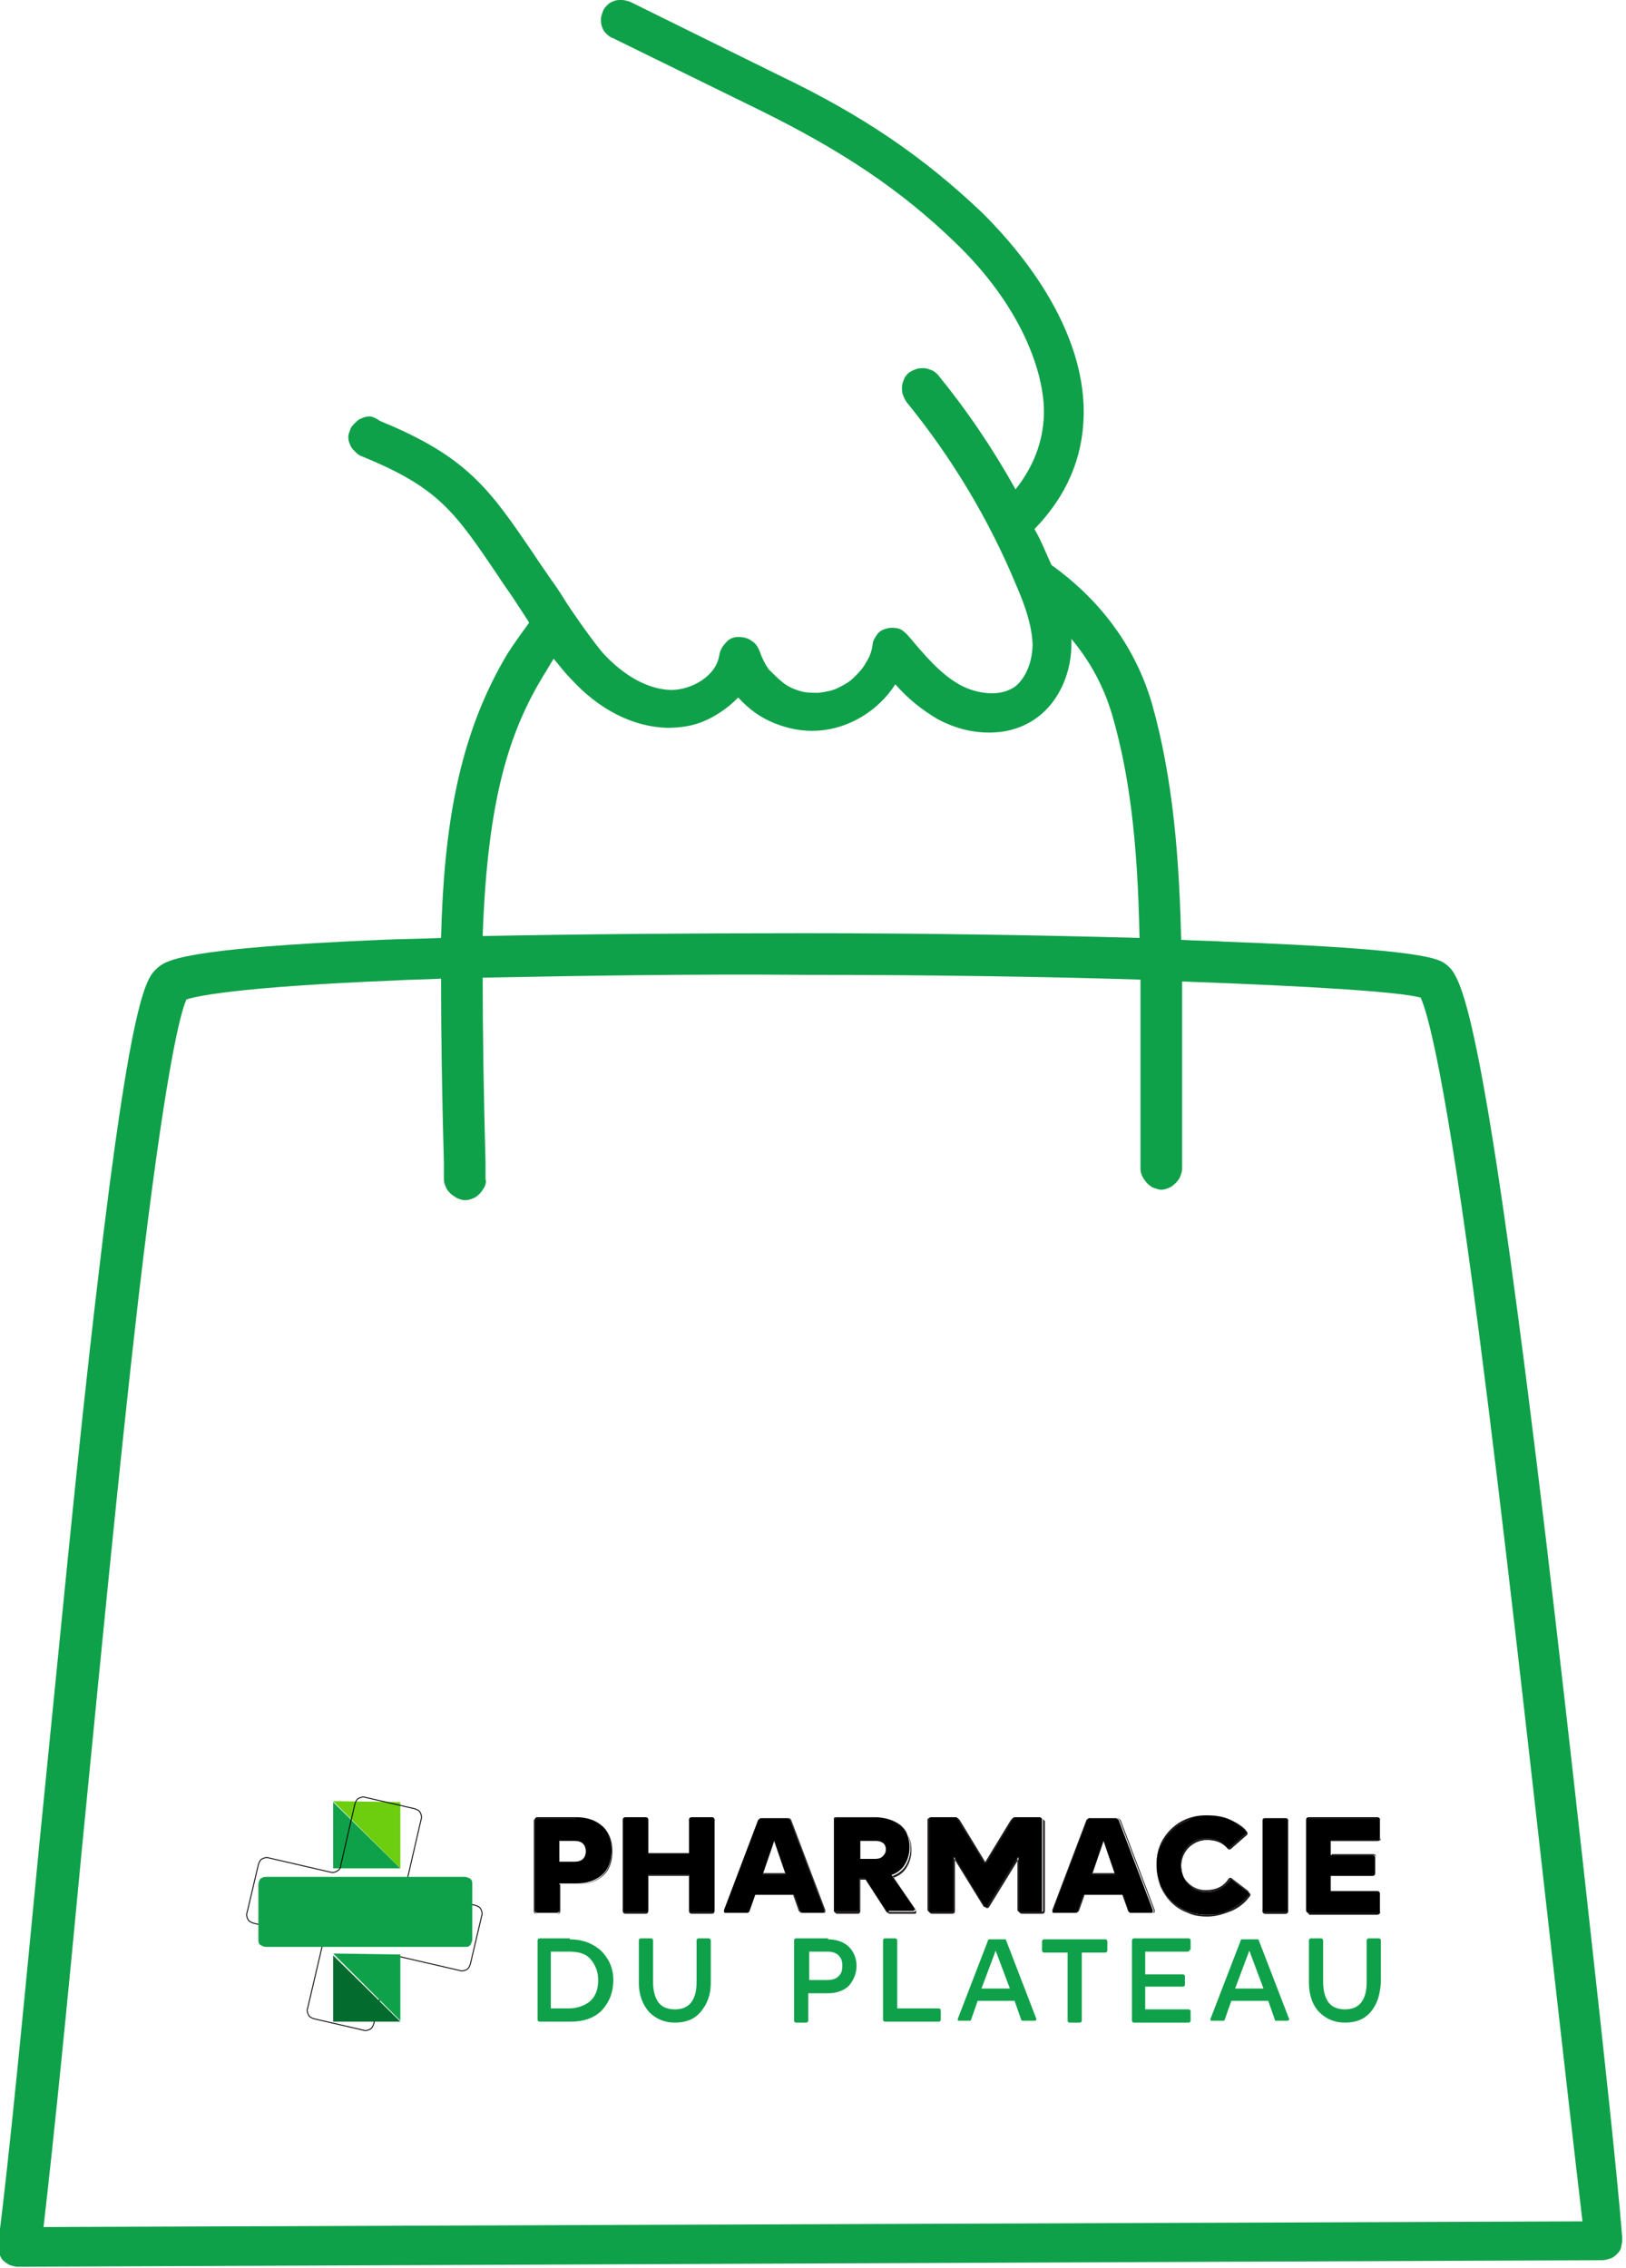 <?xml version="1.0" encoding="utf-8"?>
<!-- Generator: Adobe Illustrator 24.1.0, SVG Export Plug-In . SVG Version: 6.00 Build 0)  -->
<svg version="1.1" id="Calque_1" xmlns="http://www.w3.org/2000/svg" xmlns:xlink="http://www.w3.org/1999/xlink" x="0px" y="0px"
	 viewBox="0 0 171.8 239.6" style="enable-background:new 0 0 171.8 239.6;" xml:space="preserve">
<style type="text/css">
	.st0{fill:#0FA149;}
	.st1{fill:#6CCE0E;}
	.st2{clip-path:url(#SVGID_2_);}
	.st3{fill:none;stroke:#000000;stroke-width:9.581240e-02;stroke-miterlimit:10;}
	.st4{fill:#0FA14A;}
	.st5{fill:#026B2D;}
	.st6{fill:#231F20;}
	.st7{clip-path:url(#SVGID_4_);}
	.st8{clip-path:url(#SVGID_6_);}
</style>
<path class="st0" d="M168,203.6c-2.2-20-5-44.9-7.6-64.5c-4.6-34.9-6.4-36.2-7.6-37.2c-0.8-0.6-2.1-1.6-23.2-2.4
	c-1.5-0.1-3.1-0.1-4.8-0.2c-0.2-8.3-0.8-16.9-3.1-25c-1.7-5.8-5.3-10.8-10.6-14.6c-0.6-1.3-1.1-2.6-1.8-3.8c3.4-3.5,5.1-7.5,5.2-12
	c0.2-10.2-8.2-18.9-10.7-21.4c-6.2-5.9-12.6-10.3-21.6-14.6L66.6,0.2C66.3,0.1,66,0,65.7,0c-0.3,0-0.6,0-0.8,0.1
	c-0.3,0.1-0.5,0.2-0.7,0.4c-0.2,0.2-0.4,0.4-0.5,0.7c-0.1,0.3-0.2,0.5-0.2,0.8c0,0.3,0,0.6,0.1,0.8c0.1,0.3,0.2,0.5,0.4,0.7
	c0.2,0.2,0.4,0.4,0.7,0.5l15.7,7.7c8.5,4.2,14.7,8.3,20.5,13.9c7,6.7,9.5,13.8,9.4,18.2c-0.1,2.9-1.1,5.5-3,7.9
	c-2.4-4.3-5.1-8.3-8.2-12.1c-0.2-0.2-0.4-0.4-0.7-0.5c-0.3-0.1-0.5-0.2-0.8-0.2c-0.3,0-0.6,0-0.8,0.1c-0.3,0.1-0.5,0.2-0.8,0.4
	c-0.2,0.2-0.4,0.4-0.5,0.7c-0.1,0.3-0.2,0.5-0.2,0.8s0,0.6,0.1,0.8c0.1,0.3,0.2,0.5,0.4,0.8c4.8,5.9,8.7,12.4,11.6,19.4
	c1,2.3,1.6,4.2,1.7,6.1c0,1.9-0.7,3.6-1.8,4.5c-1.6,1.2-4.1,0.8-5.8-0.1c-2.2-1.2-3.9-3.3-5.6-5.3c-0.3-0.3-0.6-0.6-1-0.7
	c-0.4-0.1-0.8-0.1-1.2,0c-0.4,0.1-0.8,0.3-1,0.6s-0.5,0.7-0.5,1.1c-0.1,0.7-0.3,1.3-0.7,1.9c-0.3,0.6-0.8,1.1-1.3,1.6
	c-0.5,0.5-1.1,0.8-1.7,1.1c-0.6,0.3-1.3,0.4-2,0.5c-0.7,0-1.4,0-2-0.2c-0.7-0.2-1.3-0.5-1.8-0.9s-1-0.9-1.5-1.4
	c-0.4-0.6-0.7-1.2-0.9-1.8c-0.2-0.5-0.4-0.9-0.9-1.2c-0.4-0.3-0.9-0.4-1.4-0.4c-0.5,0-1,0.2-1.3,0.6c-0.4,0.4-0.6,0.8-0.7,1.3
	c-0.3,2.2-2.9,3.7-5.1,3.7c-3.2-0.1-5.8-2.4-7.1-3.8c-1.1-1.2-3.7-5-4-5.5c-0.5-0.8-1-1.6-1.6-2.4c-0.6-0.9-1.2-1.7-1.7-2.5
	c-4.7-6.9-7-10.4-16.3-14.2C39.6,44.1,39.3,44,39,44c-0.3,0-0.6,0.1-0.8,0.2c-0.3,0.1-0.5,0.3-0.7,0.5c-0.2,0.2-0.4,0.4-0.5,0.7
	c-0.1,0.3-0.2,0.5-0.2,0.8c0,0.3,0.1,0.6,0.2,0.8c0.1,0.3,0.3,0.5,0.5,0.7c0.2,0.2,0.4,0.4,0.7,0.5c8.1,3.3,9.8,5.8,14.4,12.6
	c0.5,0.8,1.1,1.6,1.7,2.5c0.5,0.8,1.6,2.4,1.6,2.5c-0.8,1.1-1.6,2.2-2.3,3.3c-5.2,8.7-6.7,18.4-7,30c-2.2,0.1-4.3,0.1-6.3,0.2
	c-21.3,0.9-22.8,2.2-23.7,3c-1.1,1-2.7,2.5-6.3,33.3c-2.1,17.6-4.2,40-6.2,59.8c-1.6,16.6-3.1,32.4-4.3,41.7c0,0.3,0,0.6,0.1,0.9
	s0.2,0.6,0.4,0.8c0.2,0.2,0.5,0.4,0.7,0.5c0.3,0.1,0.6,0.2,0.9,0.2h0l167.4-0.7c0.3,0,0.6-0.1,0.9-0.2c0.3-0.1,0.5-0.3,0.7-0.5
	c0.2-0.2,0.4-0.5,0.4-0.8c0.1-0.3,0.1-0.6,0.1-0.9C170.8,229,169.5,217.2,168,203.6z M57.4,71.4c0.4-0.6,0.7-1.2,1.1-1.8
	c0.6,0.7,1.1,1.4,1.8,2.1c3,3.3,6.6,5.1,10.2,5.2c1.4,0,2.8-0.2,4.1-0.8c1.3-0.6,2.4-1.4,3.4-2.4c1.1,1.2,2.3,2.1,3.8,2.7
	c1.5,0.6,3,0.9,4.6,0.8c3.3-0.2,6.4-2.1,8.2-4.9c1.3,1.5,2.8,2.7,4.5,3.7c1.7,0.9,3.5,1.4,5.4,1.4c1.9,0,3.6-0.5,5.1-1.6
	c2.3-1.7,3.7-4.8,3.6-8.1c0-0.1,0-0.1,0-0.2c2,2.4,3.4,5,4.3,8c1.8,6.2,2.7,13.2,2.9,23.6c-10.6-0.3-23-0.5-35.4-0.5
	c-12.3,0-24,0.1-34,0.3C51.5,84.2,53.9,77.2,57.4,71.4z M4.6,235.3c1.1-9.5,2.5-23.4,4-39.4c1.9-19.3,4-41.2,6-58.5
	c2.9-24.8,4.5-30.5,5.1-31.8c0.9-0.3,4.9-1.3,21.9-2c1.6-0.1,3.2-0.1,5-0.2c0,5.8,0.1,12.2,0.3,19.5l0,1.7c0,0.3,0.1,0.6,0.2,0.8
	c0.1,0.3,0.3,0.5,0.5,0.7c0.2,0.2,0.4,0.3,0.7,0.5c0.3,0.1,0.5,0.2,0.8,0.2h0.1c0.3,0,0.6-0.1,0.8-0.2c0.3-0.1,0.5-0.3,0.7-0.5
	c0.2-0.2,0.3-0.4,0.5-0.7c0.1-0.3,0.2-0.5,0.1-0.8l0-1.7c-0.2-7.4-0.3-13.8-0.3-19.6c10-0.2,21.7-0.4,34.1-0.3
	c13.5,0,25.5,0.2,35.4,0.5c0,4,0,8.3,0,13.2c0,2.2,0,4.5,0,6.8c0,0.3,0.1,0.6,0.2,0.8s0.3,0.5,0.5,0.7c0.2,0.2,0.4,0.4,0.7,0.5
	c0.3,0.1,0.5,0.2,0.8,0.2c0.3,0,0.6-0.1,0.8-0.2c0.3-0.1,0.5-0.3,0.7-0.5c0.2-0.2,0.4-0.4,0.5-0.7c0.1-0.3,0.2-0.5,0.2-0.8
	c0-2.4,0-4.6,0-6.8c0-4.8,0-9.1,0-13c13.9,0.5,23,1.1,25.2,1.7c0.7,1.5,2.6,7.9,6.2,35.7c2.5,19.3,5.2,43.5,7.4,63
	c1.4,12.3,2.6,23,3.5,30.6L4.6,235.3z"/>
<path class="st0" d="M35.2,197.4v-7l7.1,7H35.2z"/>
<path class="st1" d="M42.3,190.4l0,7l-7.1-7.1L42.3,190.4z"/>
<g>
	<defs>
		<rect id="SVGID_1_" x="25.9" y="189.6" width="27.4" height="25"/>
	</defs>
	<clipPath id="SVGID_2_">
		<use xlink:href="#SVGID_1_"  style="overflow:visible;"/>
	</clipPath>
	<g class="st2">
		<path class="st3" d="M32.5,212.2l1.5-6.4c0.1-0.3,0-0.5-0.1-0.7c-0.1-0.2-0.3-0.4-0.6-0.4l-6.5-1.5c-0.3-0.1-0.5-0.2-0.6-0.4
			c-0.1-0.2-0.2-0.5-0.1-0.7l1.2-5.1c0.1-0.3,0.2-0.5,0.4-0.6c0.2-0.1,0.5-0.2,0.7-0.1l6.5,1.5c0.3,0.1,0.5,0,0.7-0.1
			s0.4-0.3,0.4-0.6l1.5-6.5c0.1-0.3,0.2-0.5,0.4-0.6c0.2-0.1,0.5-0.2,0.7-0.1l5.2,1.2c0.3,0.1,0.5,0.2,0.6,0.4
			c0.1,0.2,0.2,0.5,0.1,0.7l-1.5,6.5c-0.1,0.3,0,0.5,0.1,0.7c0.1,0.2,0.3,0.4,0.6,0.4l6.5,1.5c0.3,0.1,0.5,0.2,0.6,0.4
			c0.1,0.2,0.2,0.5,0.1,0.7l-1.2,5.1c-0.1,0.3-0.2,0.5-0.4,0.6c-0.2,0.1-0.5,0.2-0.7,0.1l-6.5-1.5c-0.3-0.1-0.5,0-0.7,0.1
			c-0.2,0.1-0.4,0.3-0.4,0.6l-1.5,6.4c-0.1,0.3-0.2,0.5-0.4,0.6c-0.2,0.1-0.5,0.2-0.7,0.1l-5.2-1.2c-0.3-0.1-0.5-0.2-0.6-0.4
			C32.5,212.7,32.4,212.4,32.5,212.2z"/>
	</g>
</g>
<path class="st4" d="M28.1,198.3h21c0.2,0,0.4,0.1,0.6,0.2c0.2,0.2,0.2,0.3,0.2,0.6v5.8c0,0.2-0.1,0.4-0.2,0.6
	c-0.2,0.2-0.3,0.2-0.6,0.2h-21c-0.2,0-0.4-0.1-0.6-0.2c-0.2-0.2-0.2-0.3-0.2-0.6v-5.8c0-0.2,0.1-0.4,0.2-0.6
	C27.7,198.4,27.8,198.3,28.1,198.3z"/>
<path class="st5" d="M35.2,213.6v-7l7.1,7H35.2z"/>
<path class="st4" d="M42.3,206.5l0,7l-7.1-7.1L42.3,206.5z"/>
<path d="M56.8,202.1c-0.2,0-0.3-0.1-0.3-0.3v-9.5c0-0.2,0.1-0.3,0.3-0.3h4.1c1.1,0,2,0.3,2.7,0.9c0.7,0.6,1,1.5,1,2.6
	c0,1.1-0.3,2-1,2.6c-0.7,0.6-1.6,0.9-2.7,0.9h-1.8c0,0,0,0,0,0v2.8c0,0.2-0.1,0.3-0.3,0.3H56.8z M59.1,194.5
	C59.1,194.5,59.1,194.5,59.1,194.5l0,2.2c0,0,0,0,0,0h1.6c0.4,0,0.7-0.1,0.9-0.3c0.2-0.2,0.3-0.5,0.3-0.8c0-0.3-0.1-0.6-0.3-0.8
	c-0.2-0.2-0.5-0.3-0.9-0.3H59.1z"/>
<path class="st6" d="M60.9,192.1c1.1,0,2,0.3,2.7,0.9c0.7,0.6,1,1.5,1,2.6c0,1.1-0.3,2-1,2.6c-0.7,0.6-1.6,0.9-2.7,0.9h-1.8
	c0,0,0,0,0,0v2.8c0,0.2-0.1,0.3-0.3,0.3h-2.1c-0.2,0-0.3-0.1-0.3-0.3v-9.5c0-0.2,0.1-0.2,0.3-0.2H60.9 M59.1,196.7h1.6
	c0.4,0,0.7-0.1,0.9-0.3c0.2-0.2,0.3-0.5,0.3-0.8c0-0.3-0.1-0.6-0.3-0.8c-0.2-0.2-0.5-0.3-0.9-0.3h-1.6c0,0,0,0,0,0L59.1,196.7
	C59.1,196.7,59.1,196.7,59.1,196.7 M60.9,192.1h-4.1c-0.2,0-0.3,0.1-0.3,0.3v9.5c0,0.2,0.1,0.3,0.3,0.3h2.1c0.2,0,0.3-0.1,0.3-0.3
	v-2.8h1.8c1.1,0,2-0.3,2.7-0.9c0.7-0.6,1-1.5,1-2.6c0-1.1-0.3-1.9-1-2.6C62.9,192.4,62,192.1,60.9,192.1z M59.1,196.7v-2.2h1.6
	c0.4,0,0.7,0.1,0.9,0.3c0.2,0.2,0.3,0.5,0.3,0.8c0,0.3-0.1,0.6-0.3,0.8c-0.2,0.2-0.5,0.3-0.9,0.3H59.1z"/>
<path d="M73.1,202.1c-0.2,0-0.3-0.1-0.3-0.3v-3.7c0,0,0,0,0,0h-4.3l0,0v3.7c0,0.2-0.1,0.3-0.3,0.3h-2.1c-0.2,0-0.3-0.1-0.3-0.3v-9.5
	c0-0.2,0.1-0.3,0.3-0.3h2.1c0.2,0,0.3,0.1,0.3,0.3v3.5c0,0,0,0,0,0h4.3c0,0,0,0,0,0v-3.5c0-0.2,0.1-0.3,0.3-0.3h2.1
	c0.2,0,0.3,0.1,0.3,0.3v9.5c0,0.2-0.1,0.3-0.3,0.3H73.1z"/>
<path class="st6" d="M75.2,192.1c0.2,0,0.3,0.1,0.3,0.2v9.5c0,0.2-0.1,0.2-0.3,0.2h-2.1c-0.2,0-0.3-0.1-0.3-0.2v-3.7c0,0,0,0,0,0
	h-4.3c0,0,0,0,0,0v3.7c0,0.2-0.1,0.2-0.3,0.2h-2.1c-0.2,0-0.3-0.1-0.3-0.2v-9.5c0-0.2,0.1-0.2,0.3-0.2h2.1c0.2,0,0.3,0.1,0.3,0.2
	v3.5c0,0,0,0,0,0h4.3c0,0,0,0,0,0v-3.5c0-0.2,0.1-0.2,0.3-0.2H75.2 M75.2,192.1h-2.1c-0.2,0-0.3,0.1-0.3,0.3v3.5h-4.3v-3.5
	c0-0.2-0.1-0.3-0.3-0.3h-2.1c-0.2,0-0.3,0.1-0.3,0.3v9.5c0,0.2,0.1,0.3,0.3,0.3h2.1c0.2,0,0.3-0.1,0.3-0.3v-3.7h4.3v3.7
	c0,0.2,0.1,0.3,0.3,0.3h2.1c0.2,0,0.3-0.1,0.3-0.3v-9.5C75.4,192.2,75.3,192.1,75.2,192.1z"/>
<path d="M84.8,202.1c-0.2,0-0.2-0.1-0.3-0.2l-0.6-1.7v0h-4.1c0,0,0,0,0,0l-0.6,1.7c-0.1,0.1-0.1,0.2-0.3,0.2h-2.2
	c-0.1,0-0.2,0-0.2-0.1c0-0.1,0-0.1,0-0.2l3.6-9.5c0.1-0.1,0.2-0.2,0.3-0.2h2.8c0.1,0,0.2,0.1,0.3,0.2l3.6,9.5c0,0.1,0,0.2,0,0.2
	c0,0.1-0.1,0.1-0.2,0.1H84.8z M81.8,194.5L81.8,194.5l-1.2,3.5c0,0,0,0,0,0h2.4c0,0,0,0,0,0L81.8,194.5
	C81.8,194.5,81.8,194.5,81.8,194.5z"/>
<path class="st6" d="M83.2,192.1c0.1,0,0.2,0.1,0.3,0.2l3.6,9.5c0,0.1,0,0.2,0,0.2c0,0.1-0.1,0.1-0.2,0.1h-2.2
	c-0.2,0-0.2-0.1-0.3-0.2l-0.6-1.7c0,0,0,0,0,0h-4c0,0,0,0,0,0l-0.6,1.7c0,0.1-0.1,0.2-0.3,0.2h-2.2c-0.1,0-0.2,0-0.2-0.1
	c0-0.1,0-0.1,0-0.2l3.6-9.5c0.1-0.1,0.2-0.2,0.3-0.2H83.2 M80.6,198h2.4h0c0,0,0,0,0,0l-1.2-3.5c0,0,0,0,0,0l0,0L80.6,198
	C80.6,197.9,80.6,197.9,80.6,198L80.6,198 M83.2,192.1h-2.8c-0.1,0-0.2,0.1-0.3,0.2l-3.6,9.5c0,0.1,0,0.2,0,0.2
	c0,0.1,0.1,0.1,0.2,0.1h2.2c0.1,0,0.2-0.1,0.3-0.2l0.6-1.7h4.1l0.6,1.7c0,0.1,0.1,0.2,0.3,0.2h2.2c0.1,0,0.2,0,0.2-0.1
	c0-0.1,0-0.1,0-0.2l-3.6-9.5C83.5,192.1,83.4,192.1,83.2,192.1z M80.6,197.9l1.2-3.5l1.2,3.5H80.6z"/>
<path d="M93.9,202.1c-0.1,0-0.3-0.1-0.3-0.2l-2.2-3.4h0h-0.6c0,0,0,0,0,0v3.3c0,0.2-0.1,0.3-0.3,0.3h-2.1c-0.2,0-0.3-0.1-0.3-0.3
	v-9.5c0-0.2,0.1-0.3,0.3-0.3h4c1.1,0,2,0.3,2.7,0.8c0.7,0.6,1,1.4,1,2.4c0,0.7-0.2,1.3-0.5,1.8c-0.3,0.5-0.8,0.9-1.4,1.1
	c0,0,0,0,0,0l2.4,3.5c0.1,0.1,0.1,0.2,0,0.2c0,0.1-0.1,0.1-0.2,0.1H93.9z M90.9,194.5C90.9,194.5,90.9,194.5,90.9,194.5l0,1.9
	c0,0,0,0,0,0h1.6c0.4,0,0.6-0.1,0.8-0.3c0.2-0.2,0.3-0.4,0.3-0.7c0-0.6-0.4-0.9-1.1-0.9H90.9z"/>
<path class="st6" d="M92.5,192.1c1.1,0,2,0.3,2.7,0.8c0.7,0.6,1,1.4,1,2.4c0,0.7-0.2,1.3-0.5,1.8s-0.8,0.9-1.4,1.1c0,0,0,0,0,0
	c0,0,0,0,0,0l2.4,3.5c0.1,0.1,0.1,0.2,0,0.2c0,0.1-0.1,0.1-0.2,0.1h-2.6c-0.1,0-0.2-0.1-0.3-0.2l-2.2-3.4c0,0,0,0,0,0h-0.6
	c0,0,0,0,0,0v3.3c0,0.2-0.1,0.2-0.3,0.2h-2.1c-0.2,0-0.3-0.1-0.3-0.2v-9.5c0-0.2,0.1-0.2,0.3-0.2H92.5 M90.9,196.4h1.6
	c0.4,0,0.6-0.1,0.8-0.3c0.2-0.2,0.3-0.4,0.3-0.7c0-0.6-0.4-0.9-1.1-0.9h-1.6c0,0,0,0,0,0L90.9,196.4
	C90.8,196.4,90.9,196.4,90.9,196.4 M92.5,192.1h-4c-0.2,0-0.3,0.1-0.3,0.3v9.5c0,0.2,0.1,0.3,0.3,0.3h2.1c0.2,0,0.3-0.1,0.3-0.3
	v-3.3h0.6l2.2,3.4c0.1,0.1,0.2,0.2,0.3,0.2h2.6c0.1,0,0.2,0,0.2-0.1c0-0.1,0-0.1,0-0.2l-2.4-3.5c0.6-0.2,1.1-0.6,1.4-1.1
	c0.3-0.5,0.5-1.1,0.5-1.8c0-1-0.3-1.8-1-2.4S93.7,192.1,92.5,192.1z M90.9,196.4v-1.9h1.6c0.8,0,1.1,0.3,1.1,0.9
	c0,0.3-0.1,0.6-0.3,0.7c-0.2,0.2-0.5,0.3-0.8,0.3H90.9z"/>
<path d="M107.9,202.1c-0.2,0-0.3-0.1-0.3-0.3v-5.6l0,0c0,0,0,0,0,0l-3.2,5.2c-0.1,0.1-0.1,0.1-0.2,0.1c-0.1,0-0.1,0-0.2-0.1
	l-3.2-5.2c0,0,0,0,0,0v5.6c0,0.2-0.1,0.3-0.3,0.3h-2.1c-0.2,0-0.3-0.1-0.3-0.3v-9.5c0-0.2,0.1-0.3,0.3-0.3h2.6
	c0.1,0,0.2,0.1,0.3,0.2l2.8,4.6c0,0,0,0,0,0c0,0,0,0,0,0l2.8-4.6c0.1-0.1,0.2-0.2,0.3-0.2h2.6c0.2,0,0.3,0.1,0.3,0.3v9.5
	c0,0.2-0.1,0.3-0.3,0.3H107.9z"/>
<path class="st6" d="M109.9,192.1c0.2,0,0.3,0.1,0.3,0.2v9.5c0,0.2-0.1,0.2-0.3,0.2h-2.1c-0.2,0-0.3-0.1-0.3-0.2v-5.6c0,0,0,0,0,0
	c0,0,0,0,0,0l-3.2,5.2c0,0.1-0.1,0.1-0.2,0.1c-0.1,0-0.1,0-0.2-0.1l-3.2-5.2h0c0,0,0,0,0,0v5.6c0,0.2-0.1,0.2-0.3,0.2h-2.1
	c-0.2,0-0.3-0.1-0.3-0.2v-9.5c0-0.2,0.1-0.2,0.3-0.2h2.6c0.1,0,0.2,0.1,0.3,0.2l2.8,4.6h0c0,0,0,0,0,0l2.8-4.6
	c0.1-0.1,0.2-0.2,0.3-0.2H109.9 M109.9,192.1h-2.6c-0.1,0-0.2,0.1-0.3,0.2l-2.8,4.6l-2.8-4.6c-0.1-0.1-0.2-0.2-0.3-0.2h-2.6
	c-0.2,0-0.3,0.1-0.3,0.3v9.5c0,0.2,0.1,0.3,0.3,0.3h2.1c0.2,0,0.3-0.1,0.3-0.3v-5.6l3.2,5.2c0.1,0.1,0.1,0.1,0.2,0.1s0.1,0,0.2-0.1
	l3.2-5.2v5.6c0,0.2,0.1,0.3,0.3,0.3h2.1c0.2,0,0.3-0.1,0.3-0.3v-9.5C110.2,192.2,110.1,192.1,109.9,192.1L109.9,192.1z"/>
<path d="M119.5,202.1c-0.2,0-0.2-0.1-0.3-0.2l-0.6-1.7c0,0,0,0,0,0h-4.1c0,0,0,0,0,0l-0.6,1.7c0,0.1-0.1,0.2-0.3,0.2h-2.2
	c-0.1,0-0.2,0-0.2-0.1c0-0.1,0-0.1,0-0.2l3.6-9.5c0.1-0.1,0.2-0.2,0.3-0.2h2.8c0.1,0,0.2,0.1,0.3,0.2l3.6,9.5c0,0.1,0,0.2,0,0.2
	c0,0.1-0.1,0.1-0.2,0.1H119.5z M116.6,194.5L116.6,194.5l-1.2,3.5c0,0,0,0,0,0h2.4c0,0,0,0,0,0L116.6,194.5
	C116.6,194.5,116.6,194.5,116.6,194.5z"/>
<path class="st6" d="M118,192.1c0.1,0,0.2,0.1,0.3,0.2l3.6,9.5c0,0.1,0,0.2,0,0.2c0,0.1-0.1,0.1-0.2,0.1h-2.2
	c-0.2,0-0.2-0.1-0.3-0.2l-0.6-1.7c0,0,0,0,0,0h-4.1c0,0,0,0,0,0l-0.6,1.7c-0.1,0.1-0.1,0.2-0.3,0.2h-2.2c-0.1,0-0.2,0-0.2-0.1
	c0-0.1,0-0.1,0-0.2l3.6-9.5c0.1-0.1,0.2-0.2,0.3-0.2H118 M115.4,198h2.4c0,0,0,0,0,0c0,0,0,0,0,0l-1.2-3.5c0,0,0,0,0,0s0,0,0,0
	L115.4,198C115.4,197.9,115.4,197.9,115.4,198C115.4,198,115.4,198,115.4,198 M118,192.1h-2.8c-0.1,0-0.2,0.1-0.3,0.2l-3.6,9.5
	c0,0.1,0,0.2,0,0.2c0,0.1,0.1,0.1,0.2,0.1h2.2c0.1,0,0.2-0.1,0.3-0.2l0.6-1.7h4.1l0.6,1.7c0,0.1,0.1,0.2,0.3,0.2h2.2
	c0.1,0,0.2,0,0.2-0.1c0-0.1,0-0.1,0-0.2l-3.6-9.5C118.2,192.1,118.1,192.1,118,192.1L118,192.1z M115.4,197.9l1.2-3.5l1.2,3.5H115.4
	z"/>
<path d="M127.5,202.3c-1.5,0-2.8-0.5-3.8-1.5c-1-1-1.5-2.3-1.5-3.8c0-1.5,0.5-2.7,1.5-3.7c1-1,2.3-1.5,3.8-1.5
	c1.8,0,3.2,0.6,4.2,1.7c0.1,0.1,0.1,0.1,0.1,0.2c0,0.1,0,0.1-0.1,0.2l-1.6,1.4c0,0-0.1,0.1-0.2,0.1c-0.1,0-0.1,0-0.2-0.1
	c-0.5-0.6-1.2-0.9-2.2-0.9c-0.7,0-1.4,0.3-1.9,0.8c-0.5,0.5-0.8,1.2-0.8,1.9c0,0.8,0.3,1.5,0.8,2c0.5,0.5,1.1,0.8,1.9,0.8
	c1,0,1.8-0.4,2.4-1.2c0.1-0.1,0.1-0.1,0.2-0.1c0.1,0,0.1,0,0.2,0.1l1.7,1.3c0.1,0.1,0.1,0.1,0.1,0.2c0,0.1,0,0.1-0.1,0.2
	c-0.5,0.7-1.2,1.2-1.9,1.5C129.2,202.2,128.4,202.3,127.5,202.3z"/>
<path class="st6" d="M127.5,191.8c0.9,0,1.7,0.1,2.4,0.4c0.7,0.3,1.3,0.7,1.8,1.3c0.1,0.1,0.1,0.1,0.1,0.2c0,0.1,0,0.1-0.1,0.2
	l-1.6,1.4c0,0-0.1,0.1-0.2,0.1c-0.1,0-0.1,0-0.2-0.1c-0.5-0.6-1.2-0.9-2.2-0.9c-0.7,0-1.4,0.3-1.9,0.8c-0.5,0.5-0.8,1.2-0.8,1.9
	c0,0.8,0.3,1.5,0.8,2s1.1,0.8,1.9,0.8c0.5,0,1-0.1,1.4-0.3c0.4-0.2,0.7-0.5,1-0.9c0.1-0.1,0.1-0.1,0.2-0.1c0.1,0,0.1,0,0.2,0.1
	l1.7,1.3c0.1,0.1,0.1,0.1,0.1,0.2c0,0.1,0,0.1-0.1,0.2c-0.5,0.7-1.2,1.2-1.9,1.5s-1.6,0.6-2.5,0.6c-0.8,0-1.5-0.1-2.1-0.4
	c-1.4-0.5-2.3-1.5-2.9-2.8c-0.2-0.6-0.4-1.3-0.4-2.1c0-0.7,0.1-1.4,0.4-2c0.6-1.3,1.5-2.3,2.9-2.8C126,192,126.7,191.8,127.5,191.8
	 M127.5,191.8c-1.5,0-2.8,0.5-3.8,1.5c-1,1-1.5,2.2-1.5,3.7c0,1.5,0.5,2.8,1.5,3.8c1,1,2.3,1.5,3.8,1.5c0.9,0,1.7-0.2,2.5-0.6
	c0.8-0.4,1.4-0.9,1.9-1.5c0.1-0.1,0.1-0.2,0-0.4l-1.7-1.3c0,0-0.1-0.1-0.2-0.1c-0.1,0-0.1,0-0.2,0.1c-0.5,0.8-1.3,1.2-2.4,1.2
	c-0.8,0-1.4-0.3-1.9-0.8c-0.5-0.5-0.8-1.2-0.8-2c0-0.8,0.3-1.4,0.8-1.9c0.5-0.5,1.1-0.8,1.9-0.8c1,0,1.7,0.3,2.2,0.9
	c0.1,0.1,0.1,0.1,0.2,0.1c0.1,0,0.1,0,0.2-0.1l1.6-1.4c0.1-0.1,0.1-0.2,0-0.4C130.7,192.4,129.3,191.8,127.5,191.8z"/>
<path d="M133.7,192.1h2.1c0.2,0,0.3,0.1,0.3,0.3v9.5c0,0.2-0.1,0.3-0.3,0.3h-2.1c-0.2,0-0.3-0.1-0.3-0.3v-9.5
	C133.4,192.2,133.5,192.1,133.7,192.1z"/>
<path class="st6" d="M135.8,192.1c0.2,0,0.3,0.1,0.3,0.2v9.5c0,0.2-0.1,0.2-0.3,0.2h-2.1c-0.2,0-0.3-0.1-0.3-0.2v-9.5
	c0-0.2,0.1-0.2,0.3-0.2H135.8 M135.8,192.1h-2.1c-0.2,0-0.3,0.1-0.3,0.3v9.5c0,0.2,0.1,0.3,0.3,0.3h2.1c0.2,0,0.3-0.1,0.3-0.3v-9.5
	C136,192.2,135.9,192.1,135.8,192.1z"/>
<g>
	<defs>
		<rect id="SVGID_3_" x="137.3" y="191.1" width="8.6" height="12"/>
	</defs>
	<clipPath id="SVGID_4_">
		<use xlink:href="#SVGID_3_"  style="overflow:visible;"/>
	</clipPath>
	<g class="st7">
		<path d="M138.3,202.1c-0.2,0-0.3-0.1-0.3-0.3v-9.5c0-0.2,0.1-0.3,0.3-0.3h7.2c0.2,0,0.3,0.1,0.3,0.3v1.9c0,0.2-0.1,0.3-0.3,0.3
			h-4.9v1.5c0,0,0,0,0,0h4.4c0.2,0,0.3,0.1,0.3,0.3v1.6c0,0.2-0.1,0.3-0.3,0.3h-4.4v1.6h4.9c0.2,0,0.3,0.1,0.3,0.3v1.9
			c0,0.2-0.1,0.3-0.3,0.3H138.3z"/>
		<path class="st6" d="M145.6,192.1c0.2,0,0.3,0.1,0.3,0.2v1.9c0,0.2-0.1,0.3-0.3,0.3h-4.9c0,0,0,0,0,0v1.5c0,0,0,0,0,0h4.4
			c0.2,0,0.3,0.1,0.3,0.2v1.6c0,0.2-0.1,0.3-0.3,0.3h-4.4c0,0,0,0,0,0v1.6c0,0,0,0,0,0h4.9c0.2,0,0.3,0.1,0.3,0.3v1.9
			c0,0.2-0.1,0.2-0.3,0.2h-7.2c-0.2,0-0.3-0.1-0.3-0.2v-9.5c0-0.2,0.1-0.2,0.3-0.2H145.6 M145.6,192.1h-7.2c-0.2,0-0.3,0.1-0.3,0.3
			v9.5c0,0.2,0.1,0.3,0.3,0.3h7.2c0.2,0,0.3-0.1,0.3-0.3V200c0-0.2-0.1-0.3-0.3-0.3h-4.9v-1.6h4.4c0.2,0,0.3-0.1,0.3-0.3v-1.6
			c0-0.2-0.1-0.3-0.3-0.3h-4.4v-1.5h4.9c0.2,0,0.3-0.1,0.3-0.3v-1.9C145.8,192.2,145.7,192.1,145.6,192.1z"/>
	</g>
</g>
<path class="st0" d="M60.2,204.9c1.3,0,2.4,0.4,3.3,1.2c0.8,0.8,1.3,1.8,1.3,3.1c0,1.3-0.4,2.3-1.2,3.2c-0.8,0.8-1.9,1.2-3.3,1.2
	h-3.3c-0.1,0-0.2-0.1-0.2-0.2V205c0-0.1,0.1-0.2,0.2-0.2H60.2z M60.1,212.2c0.9,0,1.7-0.3,2.3-0.8c0.6-0.6,0.8-1.3,0.8-2.2
	c0-0.9-0.3-1.6-0.8-2.2s-1.3-0.8-2.3-0.8h-1.9v6H60.1z"/>
<path class="st0" d="M74,212.6c-0.7,0.8-1.6,1.1-2.7,1.1c-1.1,0-2-0.4-2.7-1.1c-0.7-0.8-1.1-1.8-1.1-3.1V205c0-0.1,0.1-0.2,0.2-0.2
	h1.1c0.1,0,0.2,0.1,0.2,0.2v4.4c0,0.9,0.2,1.7,0.6,2.2c0.4,0.5,1,0.7,1.7,0.7c0.7,0,1.3-0.2,1.7-0.7c0.4-0.5,0.6-1.2,0.6-2.2V205
	c0-0.1,0.1-0.2,0.2-0.2h1.1c0.1,0,0.2,0.1,0.2,0.2v4.5C75.1,210.8,74.7,211.8,74,212.6z"/>
<path class="st0" d="M87.5,204.9c0.9,0,1.7,0.3,2.2,0.8s0.8,1.2,0.8,2c0,0.8-0.3,1.5-0.8,2.1c-0.5,0.5-1.3,0.8-2.2,0.8h-2.1v2.9
	c0,0.1-0.1,0.2-0.2,0.2h-1.1c-0.1,0-0.2-0.1-0.2-0.2V205c0-0.1,0.1-0.2,0.2-0.2H87.5z M87.4,209.2c0.5,0,0.9-0.1,1.2-0.4
	c0.3-0.3,0.4-0.6,0.4-1.1s-0.1-0.8-0.4-1.1c-0.3-0.3-0.7-0.4-1.2-0.4h-1.9v3H87.4z"/>
<path class="st0" d="M94.8,212.2h4.4c0.1,0,0.2,0.1,0.2,0.2v1c0,0.1-0.1,0.2-0.2,0.2h-5.7c-0.1,0-0.2-0.1-0.2-0.2V205
	c0-0.1,0.1-0.2,0.2-0.2h1.1c0.1,0,0.2,0.1,0.2,0.2V212.2z"/>
<path class="st0" d="M108.1,213.5c-0.1,0-0.2,0-0.2-0.1l-0.7-2h-3.9l-0.7,2c0,0.1-0.1,0.1-0.2,0.1h-1.1c-0.1,0-0.1,0-0.1-0.1
	c0,0,0-0.1,0-0.1l3.2-8.3c0-0.1,0.1-0.1,0.2-0.1h1.5c0.1,0,0.2,0,0.2,0.1l3.2,8.3c0,0.1,0,0.1,0,0.1c0,0-0.1,0.1-0.1,0.1H108.1z
	 M103.7,210.1h3l-1.5-4L103.7,210.1z"/>
<path class="st0" d="M116.8,204.9c0.1,0,0.2,0.1,0.2,0.2v1c0,0.1-0.1,0.2-0.2,0.2h-2.5v7.2c0,0.1-0.1,0.2-0.2,0.2H113
	c-0.1,0-0.2-0.1-0.2-0.2v-7.2h-2.5c-0.1,0-0.2-0.1-0.2-0.2v-1c0-0.1,0.1-0.2,0.2-0.2H116.8z"/>
<path class="st0" d="M125.7,206c0,0.1-0.1,0.2-0.2,0.2H121v2.4h4c0.1,0,0.2,0.1,0.2,0.2v0.9c0,0.1-0.1,0.2-0.2,0.2h-4v2.4h4.6
	c0.1,0,0.2,0.1,0.2,0.2v1c0,0.1-0.1,0.2-0.2,0.2h-5.8c-0.1,0-0.2-0.1-0.2-0.2V205c0-0.1,0.1-0.2,0.2-0.2h5.8c0.1,0,0.2,0.1,0.2,0.2
	V206z"/>
<path class="st0" d="M134.9,213.5c-0.1,0-0.2,0-0.2-0.1l-0.7-2h-3.9l-0.7,2c0,0.1-0.1,0.1-0.2,0.1H128c-0.1,0-0.1,0-0.1-0.1
	c0,0,0-0.1,0-0.1l3.2-8.3c0-0.1,0.1-0.1,0.2-0.1h1.5c0.1,0,0.2,0,0.2,0.1l3.2,8.3c0,0.1,0,0.1,0,0.1c0,0-0.1,0.1-0.1,0.1H134.9z
	 M130.5,210.1h3l-1.5-4L130.5,210.1z"/>
<g>
	<defs>
		<rect id="SVGID_5_" x="137.3" y="204.4" width="8.6" height="9.3"/>
	</defs>
	<clipPath id="SVGID_6_">
		<use xlink:href="#SVGID_5_"  style="overflow:visible;"/>
	</clipPath>
	<g class="st8">
		<path class="st0" d="M144.8,212.6c-0.7,0.8-1.6,1.1-2.7,1.1s-2-0.4-2.7-1.1s-1.1-1.8-1.1-3.1V205c0-0.1,0.1-0.2,0.2-0.2h1.1
			c0.1,0,0.2,0.1,0.2,0.2v4.4c0,0.9,0.2,1.7,0.6,2.2c0.4,0.5,1,0.7,1.7,0.7s1.3-0.2,1.7-0.7c0.4-0.5,0.6-1.2,0.6-2.2V205
			c0-0.1,0.1-0.2,0.2-0.2h1.1c0.1,0,0.2,0.1,0.2,0.2v4.5C145.8,210.8,145.5,211.8,144.8,212.6z"/>
	</g>
</g>
</svg>

